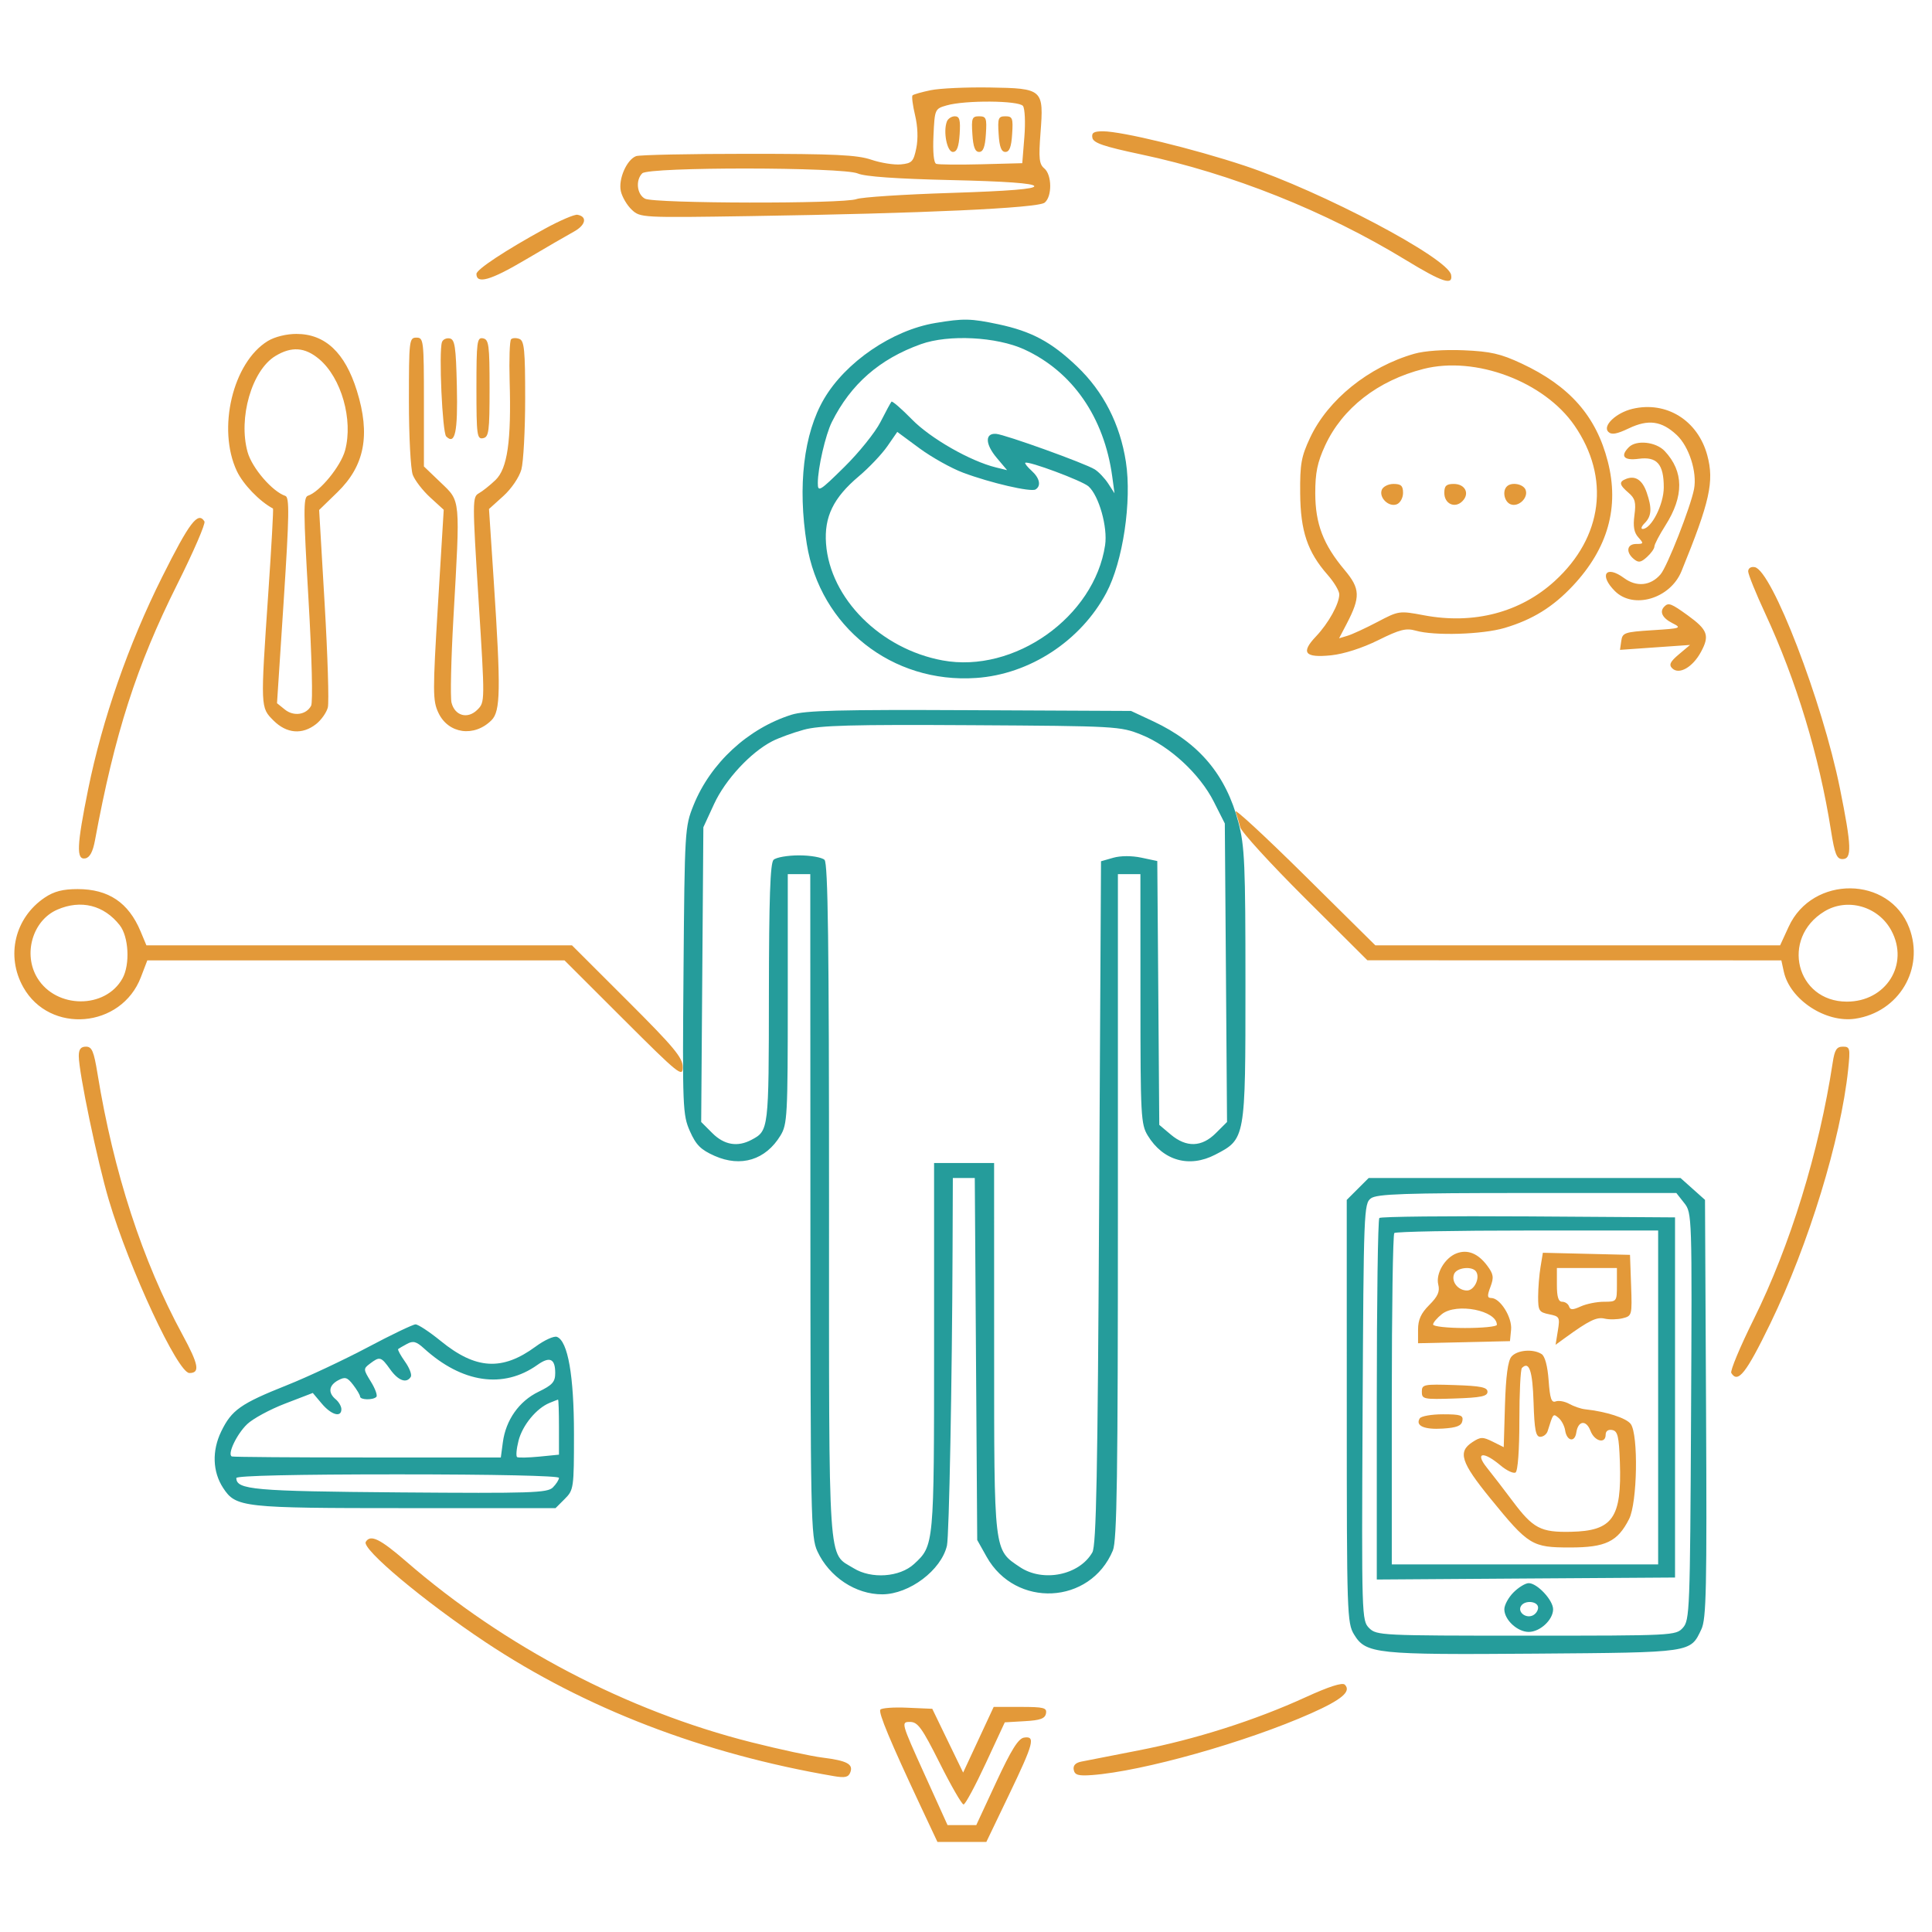 <svg version="1.2" xmlns="http://www.w3.org/2000/svg" viewBox="0 0 515 515" width="515" height="515">
	<style>
		.s0 { fill: #e39939 } 
		.s1 { fill: #259c9b } 
	</style>
	<path fill-rule="evenodd" class="s0" d="m248.11 24.04c-2.41 0.5-4.6 1.12-4.86 1.38-0.26 0.26 0.04 2.63 0.67 5.28 0.72 2.99 0.84 6.3 0.33 8.8-0.74 3.59-1.17 4.03-4.11 4.32-1.81 0.17-5.36-0.39-7.89-1.25-3.76-1.28-9.82-1.57-32.85-1.57-15.53 0-28.97 0.28-29.85 0.62-2.51 0.96-4.76 6.14-4.06 9.33 0.34 1.54 1.65 3.77 2.91 4.95 2.26 2.13 2.65 2.15 31.7 1.7 45.82-0.71 76.62-2.12 78.38-3.59 2.01-1.66 1.94-7.41-0.11-9.12-1.36-1.13-1.53-2.67-1.01-9.44 0.9-11.69 0.66-11.9-13.53-12.13-6.23-0.1-13.31 0.22-15.72 0.72zm4.22 4.06c-3.13 0.9-3.17 1-3.5 8.04-0.2 4.41 0.07 7.27 0.73 7.53 0.59 0.22 5.99 0.27 12 0.12l10.94-0.29 0.56-7c0.31-3.85 0.14-7.56-0.37-8.25-1.1-1.47-15.42-1.58-20.36-0.15zm0.07 4.3c-1.03 2.69 0.04 8.1 1.6 8.1 1.08 0 1.58-1.33 1.81-4.75 0.24-3.8-0.02-4.75-1.29-4.75-0.87 0-1.83 0.63-2.12 1.4zm6.8 3.35c0.21 3.42 0.72 4.75 1.8 4.75 1.08 0 1.59-1.33 1.8-4.75 0.28-4.26 0.09-4.75-1.8-4.75-1.89 0-2.08 0.49-1.8 4.75zm7 0c0.21 3.42 0.72 4.75 1.8 4.75 1.08 0 1.59-1.33 1.8-4.75 0.28-4.26 0.09-4.75-1.8-4.75-1.89 0-2.08 0.49-1.8 4.75zm24.99 0.99c0.26 1.37 3.06 2.32 12.93 4.41 24.15 5.11 49.2 15.1 70.66 28.19 9.74 5.93 12.6 6.86 12.03 3.91-0.86-4.48-34.49-22.25-55.02-29.07-13.64-4.54-32.76-9.18-37.8-9.18-2.44 0-3.06 0.39-2.8 1.74zm-119.99 9.46c-1.84 1.84-1.43 5.61 0.73 6.76 2.45 1.31 52.97 1.41 56.38 0.11 1.33-0.51 12.63-1.25 25.09-1.64 15.78-0.51 22.56-1.06 22.3-1.83-0.24-0.73-7.62-1.27-22.28-1.6-14.34-0.33-22.89-0.93-24.74-1.75-3.92-1.74-55.74-1.79-57.48-0.05zm-25.92 14.75c-10.54 5.77-18.28 10.88-18.28 12.07 0 2.78 3.79 1.7 12.87-3.67 5.45-3.22 11.34-6.64 13.1-7.6 3.18-1.74 3.66-4.02 0.95-4.5-0.78-0.14-4.67 1.53-8.64 3.7zm-73.89 29.95c-9.33 5.69-13.55 23.41-8.26 34.66 1.67 3.54 6.05 8.09 9.64 10 0.15 0.08-0.41 10.19-1.25 22.47-2.1 30.82-2.11 30.53 1.4 34.05 3.49 3.48 7.66 3.82 11.33 0.94 1.39-1.09 2.8-3.1 3.14-4.45 0.34-1.36-0.04-13.75-0.85-27.55l-1.47-25.08 4.86-4.72c7.28-7.06 8.86-15.29 5.2-27.06-3.17-10.18-8.46-15.15-16.13-15.15-2.66 0-5.77 0.77-7.61 1.89zm37.61 16.04c0 9.31 0.46 18.15 1.03 19.64 0.57 1.49 2.65 4.19 4.64 6.01l3.61 3.3-1.54 25.31c-1.41 23.34-1.4 25.57 0.12 28.8 2.64 5.63 9.55 6.59 14.16 1.98 2.41-2.41 2.5-8.12 0.61-36.89l-1.28-19.41 3.81-3.44c2.17-1.96 4.24-5.01 4.82-7.09 0.55-2.01 1.01-10.53 1.01-18.93 0.01-12.86-0.24-15.38-1.53-15.87-0.85-0.33-1.85-0.29-2.23 0.09-0.37 0.37-0.54 5.38-0.38 11.12 0.47 16.02-0.58 23.34-3.78 26.41-1.45 1.39-3.45 2.98-4.44 3.53-1.72 0.96-1.72 2.1-0.07 28.33 1.72 27.26 1.72 27.33-0.3 29.35-2.58 2.59-6.01 1.66-6.9-1.87-0.35-1.41-0.12-11.62 0.51-22.68 1.82-32.1 1.94-30.89-3.37-35.98l-4.5-4.31v-17.17c0-16.5-0.08-17.17-2-17.17-1.92 0-2 0.67-2 16.94zm8.81-15.74c-0.87 2.59 0.1 24.11 1.13 25.14 2.37 2.37 3.12-1.15 2.84-13.41-0.24-10.51-0.53-12.45-1.9-12.72-0.9-0.17-1.83 0.28-2.07 0.99zm9.19 12.3c0 12.46 0.15 13.62 1.75 13.31 1.56-0.3 1.75-1.75 1.75-13.31 0-11.56-0.19-13.01-1.75-13.31-1.6-0.31-1.75 0.85-1.75 13.31zm-53.61-8.59c-6.27 3.82-9.93 16.51-7.39 25.6 1.19 4.25 6.59 10.52 10.06 11.68 1.12 0.37 1.05 5.03-0.43 27.86l-1.79 27.4 2.08 1.68c2.35 1.91 5.71 1.43 7.01-1 0.5-0.94 0.2-12.99-0.71-28.57-1.36-23.29-1.38-27-0.15-27.41 3.17-1.02 8.78-7.87 9.92-12.11 2.19-8.14-1-19.34-6.92-24.32-3.79-3.19-7.37-3.44-11.68-0.81zm303.61-0.61c-12.17 3.48-23.02 12.23-27.78 22.39-2.36 5.04-2.71 7.01-2.64 14.81 0.08 10.1 1.94 15.61 7.32 21.74 1.71 1.94 3.1 4.27 3.1 5.19 0 2.52-2.86 7.69-6.22 11.23-4.12 4.34-2.98 5.74 4.07 5.02 3.4-0.36 8.29-1.93 12.51-4.02 5.78-2.87 7.44-3.29 10.03-2.55 4.95 1.42 17.77 1.03 23.68-0.72 7.45-2.21 12.9-5.58 18.24-11.29 9.31-9.95 12.39-20.93 9.27-33.08-3.09-12.09-10.16-20.12-22.96-26.11-5.6-2.62-8.27-3.23-15.45-3.54-5.21-0.22-10.47 0.15-13.17 0.93zm2.46 4.04c-12.17 3.09-21.64 10.47-26.24 20.44-2.06 4.47-2.63 7.25-2.62 12.72 0.02 8.15 2.12 13.65 7.83 20.45 4.17 4.96 4.26 7.2 0.53 14.36l-2.01 3.84 2.28-0.69c1.25-0.38 4.84-2.04 7.98-3.69 5.64-2.97 5.81-2.99 12.35-1.76 13.29 2.51 25.7-0.74 34.89-9.14 12.81-11.7 14.81-27.56 5.25-41.44-8.09-11.74-26.39-18.61-40.24-15.09zm55.67 10.65c-4.35 1.04-8.01 4.53-6.42 6.12 0.85 0.85 2.24 0.62 5.46-0.92 5.22-2.49 8.75-2 12.77 1.75 3.31 3.1 5.5 9.95 4.62 14.47-0.94 4.82-7.14 20.62-8.91 22.68-2.63 3.08-6.41 3.46-9.75 0.99-4.82-3.56-6.74-0.83-2.44 3.47 4.95 4.95 14.77 2.04 17.76-5.28 7.56-18.53 8.76-23.93 6.88-30.89-2.51-9.33-10.92-14.55-19.97-12.39zm-0.93 10.21c-2.39 2.39-1.35 3.63 2.59 3.1 4.89-0.66 6.71 1.41 6.71 7.6 0 4.57-3.32 11.1-5.64 11.1-0.55 0-0.3-0.71 0.57-1.57 1.84-1.85 1.97-3.98 0.5-8.2-1.15-3.29-3.01-4.52-5.43-3.59-2.02 0.78-1.89 1.58 0.62 3.73 1.74 1.49 2.02 2.56 1.56 5.96-0.4 3-0.11 4.64 1.04 5.91 1.47 1.63 1.43 1.76-0.57 1.76-2.49 0-2.84 2.19-0.63 4.02 1.24 1.03 1.88 0.93 3.5-0.54 1.09-0.98 1.98-2.24 1.98-2.8 0-0.55 1.32-3.07 2.92-5.59 4.99-7.84 4.94-14.39-0.16-19.84-2.32-2.48-7.56-3.05-9.56-1.05zm-65.87 11.38c-0.8 2.09 1.87 4.67 3.99 3.85 0.93-0.36 1.68-1.72 1.68-3.04 0-1.89-0.53-2.39-2.53-2.39-1.39 0-2.81 0.71-3.14 1.58zm16.67 0.81c0 2.92 2.82 4.22 4.81 2.22 2.04-2.03 0.76-4.61-2.28-4.61-2 0-2.53 0.5-2.53 2.39zm16.67-1.72c-1.27 1.26-0.66 4.12 1.01 4.76 2.12 0.82 4.79-1.76 3.99-3.85-0.61-1.59-3.76-2.16-5-0.91zm-358.44 24.11c-8.98 17.96-15.95 37.96-19.73 56.61-3.05 15.07-3.21 18.89-0.75 18.42 1.19-0.23 2.01-1.77 2.57-4.82 5.26-28.45 11.06-46.5 21.91-68.2 4.34-8.68 7.61-16.23 7.27-16.79-1.71-2.77-3.98 0.2-11.27 14.78zm422.77-1.48c0 0.8 2.04 5.85 4.54 11.23 8.29 17.87 14.4 38 17.51 57.72 1.02 6.45 1.54 7.75 3.09 7.75 2.56 0 2.44-3.39-0.69-18.87-4.67-23.13-18.14-58.11-22.7-58.95-1.01-0.19-1.75 0.29-1.75 1.12zm-22.33 9.37c-1.38 1.37-0.58 3.05 2.08 4.41 2.63 1.34 2.39 1.43-5.25 1.91-7.48 0.48-8.02 0.66-8.33 2.87l-0.34 2.37 9.34-0.66 9.33-0.65-2.98 2.51c-2.32 1.95-2.71 2.78-1.78 3.71 1.82 1.82 5.47-0.26 7.69-4.39 2.34-4.33 1.78-5.86-3.53-9.71-4.4-3.18-5.14-3.47-6.23-2.37zm-114.31 54.67c0.36 1.02 0.91 2.88 1.23 4.15 0.31 1.26 8.07 9.76 17.24 18.89l16.67 16.6 55.17 0.01 55.17 0.01 0.66 3.02c1.64 7.45 11.16 13.71 19.04 12.53 11.65-1.75 18.53-13.32 14.39-24.23-5.26-13.88-25.81-14.07-32.13-0.3l-2.29 4.98h-53.94-53.95l-18.95-18.75c-10.43-10.31-18.66-17.92-18.31-16.91zm-317.44 22.93c-7.98 5.38-10.41 15.53-5.71 23.89 7.07 12.58 26.15 10.94 31.35-2.69l1.71-4.47h55.6 55.61l15.76 15.74c14.68 14.66 15.76 15.53 15.76 12.74 0-2.54-2.3-5.3-14.76-17.74l-14.76-14.74h-56.73-56.72l-1.56-3.74c-3.21-7.67-8.55-11.26-16.77-11.26-3.97 0-6.3 0.61-8.78 2.27zm3.35 3.21c-6.58 2.86-9.2 11.84-5.31 18.22 5.03 8.25 18.14 8.31 22.69 0.11 2.06-3.72 1.67-11.13-0.74-14.19-4.21-5.35-10.34-6.88-16.64-4.14zm471.03 0.48c-11.73 7.15-7.52 24.02 6 24.04 10.46 0.01 16.7-9.94 11.87-18.94-3.47-6.48-11.74-8.84-17.87-5.1zm-465.3 38.53c0 4.36 4.95 28.09 8.01 38.39 5.45 18.35 18.39 46.12 21.48 46.12 2.89 0 2.49-2.23-1.86-10.24-10.66-19.61-18.36-43.29-22.63-69.51-0.99-6.06-1.49-7.25-3.09-7.25-1.37 0-1.91 0.71-1.91 2.49zm467.53 1.76c-3.62 23.78-11.33 48.82-21.09 68.49-3.61 7.29-6.29 13.7-5.94 14.25 1.77 2.87 3.96 0.08 10.43-13.24 10.19-21.02 18.77-49.02 20.72-67.63 0.59-5.72 0.5-6.12-1.42-6.12-1.65 0-2.18 0.84-2.7 4.25zm-100.22 50.83c-3.15 1.17-5.65 5.42-4.92 8.34 0.46 1.85-0.1 3.14-2.39 5.43-2.22 2.22-3 3.93-3 6.6v3.61l12.25-0.28 12.25-0.28 0.3-3.05c0.32-3.29-2.91-8.45-5.29-8.45-1.07 0-1.11-0.6-0.21-2.98 0.95-2.52 0.82-3.38-0.87-5.65-2.43-3.25-5.21-4.38-8.12-3.29zm22.34 3.64c-0.35 2.08-0.63 5.64-0.64 7.91-0.01 3.76 0.24 4.17 2.93 4.71 2.78 0.55 2.91 0.8 2.33 4.36l-0.61 3.77 2.42-1.76c6.52-4.74 8.54-5.72 10.67-5.21 1.24 0.29 3.39 0.25 4.79-0.1 2.49-0.62 2.53-0.79 2.25-8.77l-0.29-8.13-11.61-0.28-11.62-0.28zm-23.05 1.91c-0.79 2.03 1.07 4.37 3.46 4.37 1.91 0 3.51-3.27 2.45-4.99-0.99-1.61-5.23-1.17-5.91 0.62zm27.41 2.87c0 3.22 0.4 4.5 1.41 4.5 0.78 0 1.6 0.56 1.83 1.24 0.33 0.98 0.97 0.98 3.13 0 1.5-0.68 4.27-1.24 6.17-1.24 3.43 0 3.46-0.04 3.46-4.5v-4.5h-8-8zm-30.64 7.78c-1.3 1.03-2.36 2.28-2.36 2.79 0 0.51 3.82 0.93 8.5 0.93 4.67 0 8.5-0.38 8.5-0.85 0-3.83-10.73-5.94-14.64-2.87zm18.51 11.37c-0.93 1.12-1.48 5.25-1.71 12.88l-0.33 11.23-2.95-1.47c-2.64-1.31-3.22-1.3-5.42 0.14-3.93 2.57-3.04 5.37 4.79 14.98 10.21 12.54 11.1 13.09 21.25 13.09 9.49 0 12.66-1.53 15.74-7.57 2.21-4.32 2.52-22.5 0.45-25.34-1.17-1.59-6.52-3.32-12.19-3.93-1.1-0.12-2.98-0.76-4.18-1.43-1.2-0.67-2.83-0.97-3.63-0.67-1.14 0.44-1.54-0.74-1.89-5.58-0.28-3.83-0.98-6.48-1.88-7.04-2.29-1.46-6.56-1.08-8.05 0.71zm2.81 3c-0.38 0.37-0.68 6.66-0.68 13.96 0 7.95-0.41 13.52-1.02 13.9-0.57 0.35-2.4-0.52-4.08-1.94-4.57-3.84-6.83-3.41-3.54 0.68 1.44 1.79 4.53 5.81 6.88 8.94 5.42 7.24 7.46 8.31 15.52 8.13 11.14-0.24 13.55-3.69 13.03-18.6-0.25-6.88-0.58-8.25-2.04-8.53-1.07-0.21-1.75 0.28-1.75 1.24 0 2.54-2.97 1.8-4.04-1.01-1.14-3.02-3.32-2.75-3.79 0.47-0.4 2.72-2.56 2.25-2.98-0.65-0.18-1.15-0.96-2.63-1.74-3.28-1.47-1.22-1.41-1.3-2.92 3.54-0.26 0.82-1.14 1.5-1.97 1.5-1.19 0-1.55-1.83-1.78-9.17-0.26-8.43-1.17-11.11-3.1-9.18zm-26.68 6.35c0 1.97 0.46 2.06 8.75 1.79 6.98-0.23 8.75-0.59 8.75-1.79 0-1.2-1.77-1.56-8.75-1.79-8.29-0.27-8.75-0.18-8.75 1.79zm-0.56 7.09c-1.22 1.97 1.2 3.04 6.16 2.72 3.7-0.24 4.96-0.73 5.21-2.06 0.28-1.5-0.47-1.75-5.18-1.75-3.04 0-5.82 0.49-6.19 1.09zm-280.95 32.91c-1.15 1.87 15.45 15.79 31.85 26.7 26.62 17.71 58.03 29.79 92.92 35.75 2.97 0.51 3.9 0.3 4.39-1 0.85-2.2-0.88-3.12-7.41-3.94-3-0.37-11.54-2.21-18.98-4.09-33.04-8.32-65.82-25.49-91.97-48.17-7.02-6.08-9.53-7.3-10.8-5.25zm250.5 41.43c-13.43 6.15-29.39 11.23-44.49 14.16-7.15 1.39-14.05 2.74-15.32 3q-2.31 0.48-1.97 2.2c0.28 1.37 1.24 1.64 4.82 1.38 13.54-0.99 41.19-8.78 58.47-16.47 8.19-3.65 10.76-5.84 8.97-7.63-0.65-0.65-4.25 0.51-10.48 3.36zm-113.34 3.31c-0.52 0.85 2.64 8.43 10.65 25.51l4.58 9.75h6.52 6.51l6.04-12.58c6.6-13.74 7.13-15.73 4.01-15.24-1.52 0.24-3.41 3.26-7.39 11.82l-5.34 11.5h-3.83-3.83l-6.23-13.75c-6.12-13.53-6.19-13.75-3.79-13.75 2.09 0 3.19 1.53 7.95 11 3.03 6.05 5.89 11 6.34 11 0.46 0 3.11-4.93 5.91-10.95l5.08-10.94 5.32-0.31c4.13-0.23 5.4-0.69 5.66-2.05 0.29-1.53-0.55-1.75-6.81-1.75h-7.13l-4.07 8.75-4.07 8.75-4.12-8.5-4.11-8.5-6.67-0.29c-3.66-0.17-6.89 0.08-7.18 0.53z"/>
	<path fill-rule="evenodd" class="s1" d="m266.14 86.44c8.83 1.88 14.11 4.7 20.95 11.23 7.04 6.71 11.48 15.38 13.03 25.43 1.62 10.51-0.79 26.63-5.22 34.94-6.83 12.81-20.43 21.71-34.7 22.68-22.4 1.54-41.59-13.65-45.14-35.72-2.48-15.4-0.82-29.41 4.57-38.63 5.78-9.88 18.19-18.35 29.69-20.27 7.53-1.26 9.45-1.22 16.82 0.34zm-20.65 5.3c-11.03 3.94-18.72 10.67-23.75 20.76-1.7 3.41-3.74 12.29-3.74 16.27 0 2.5 0.48 2.21 7.08-4.3 3.89-3.83 8.22-9.22 9.62-11.97 1.4-2.75 2.72-5.19 2.94-5.43 0.21-0.24 2.68 1.9 5.48 4.76 4.93 5.04 15.52 11.09 22.36 12.77l2.98 0.73-2.78-3.3c-3.09-3.67-3.16-6.61-0.15-6.38 2.44 0.2 23.7 7.85 26.29 9.47 1.05 0.65 2.66 2.36 3.59 3.78l1.68 2.6-0.61-4.5c-2.16-15.77-10.59-27.95-23.43-33.85-7.39-3.39-20.18-4.05-27.56-1.41zm-8.97 27.23c-1.46 2.1-4.88 5.71-7.6 8-6.78 5.72-9.25 10.8-8.73 17.95 1.07 14.6 14.52 28.07 31.06 31.12 19.13 3.53 40.46-11.6 43.33-30.71 0.72-4.8-1.63-13.16-4.41-15.67-1.65-1.5-16.23-6.93-16.88-6.29-0.16 0.17 0.6 1.13 1.7 2.12 2.16 1.95 2.6 4.03 1.05 4.98-1.22 0.76-12-1.73-19.31-4.47-3.13-1.17-8.35-4.09-11.62-6.49l-5.93-4.38zm21.97 70.34l43 0.2 5.93 2.77c12.18 5.71 19.36 14.23 22.7 26.94 1.67 6.36 1.87 11.13 1.87 43.24 0 41.24 0.02 41.15-8.07 45.34-6.91 3.58-13.89 1.6-17.97-5.1-1.83-2.99-1.95-5.25-1.95-36.44l-0.01-33.25h-6v88.53c0 72.29-0.24 89.13-1.35 91.78-6.04 14.44-25.93 15.42-33.65 1.65l-2.5-4.46-0.65-96.5h-5.85l-0.07 18.75c-0.13 35.42-0.92 76.75-1.5 79.25-1.52 6.54-9.99 12.93-17.21 12.98-7.11 0.04-14.16-4.63-17.33-11.48-1.75-3.79-1.84-8.59-1.86-92.25l-0.03-88.25h-6v33.25c0 31.19-0.12 33.45-1.95 36.44-3.96 6.5-10.52 8.52-17.54 5.42-3.71-1.65-4.96-2.9-6.6-6.59-1.92-4.35-2-6.26-1.7-42.79 0.3-37.44 0.36-38.35 2.66-44.08 4.52-11.24 14.53-20.49 26.13-24.14 3.64-1.14 12.78-1.38 47.5-1.21zm-44.26 5.22c-2.9 0.8-6.69 2.18-8.41 3.07-5.76 2.98-12.46 10.21-15.45 16.67l-2.88 6.24-0.29 39.28-0.29 39.29 2.96 2.96c3.17 3.17 6.72 3.78 10.44 1.8 4.61-2.45 4.62-2.54 4.65-38.88 0.03-25.5 0.35-34.87 1.23-35.75 0.66-0.66 3.73-1.2 6.8-1.2 3.08 0 6.14 0.54 6.8 1.2 0.92 0.91 1.2 22.5 1.2 91.05 0 99.42-0.39 93.49 6.55 97.77 4.73 2.93 12.29 2.4 16.12-1.13 5.33-4.92 5.33-4.97 5.33-57.86v-49.03h16l0.01 49.25c0 54.9-0.13 53.78 6.89 58.48 6.15 4.11 15.83 2.14 19.29-3.93 1.05-1.84 1.42-20.7 1.81-93.26l0.5-90.97 3.25-0.93c1.96-0.56 4.94-0.57 7.5-0.03l4.25 0.9 0.27 35.16 0.26 35.17 3.06 2.58c4.18 3.51 8.27 3.38 12.03-0.39l2.97-2.96-0.29-39.79-0.3-39.78-2.95-5.84c-3.74-7.38-11.78-14.81-19.3-17.82-5.62-2.26-6.61-2.31-45.25-2.54-31.97-0.19-40.5 0.04-44.76 1.22zm150.61 119.48h83.12l3.27 2.92 3.26 2.91 0.28 55.63c0.24 48.16 0.07 56.06-1.25 58.84-2.97 6.27-2.27 6.17-44.25 6.49-42.52 0.33-45.18 0.05-48.32-5.09-1.87-3.08-1.95-5.44-1.95-59.53l-0.01-56.33zm0.6 5.42c-1.88 1.37-1.95 3.31-2.22 56.98-0.27 54.63-0.24 55.59 1.75 57.58 1.97 1.96 3.2 2.02 41.87 2.02 39.24 0 39.88-0.03 41.75-2.1 1.82-2.01 1.92-4.62 2.18-56.33 0.28-53.76 0.26-54.26-1.82-56.9l-2.1-2.67h-39.73c-32.74 0-40.08 0.25-41.68 1.42zm41.99 4.82l39.07 0.26v96l-39.75 0.26-39.75 0.27v-47.85c0-26.31 0.3-48.15 0.68-48.52 0.37-0.37 18.26-0.56 39.75-0.42zm-35.76 4.43c-0.37 0.37-0.67 20.39-0.67 44.5v43.83h71v-89h-34.83c-19.16 0-35.14 0.3-35.5 0.67zm-260.91 24.35c0.7-0.01 3.73 1.99 6.74 4.44 9.33 7.6 16.39 8.01 25.29 1.47 2.33-1.72 4.89-2.88 5.67-2.58 2.92 1.12 4.54 10.37 4.54 25.88 0 14.45-0.07 14.93-2.46 17.32l-2.45 2.45h-40.08c-43.37 0-45.13-0.19-48.52-5.37-2.83-4.31-3.02-9.9-0.53-15.05 2.78-5.74 5.16-7.42 17.55-12.36 5.5-2.19 15.16-6.73 21.49-10.08 6.32-3.36 12.07-6.11 12.76-6.12zm-2.26 5.2c-1.1 0.59-2.16 1.21-2.36 1.37-0.2 0.17 0.62 1.67 1.81 3.35 1.2 1.68 1.89 3.5 1.55 4.06-1.13 1.84-3.34 1.04-5.5-2-2.42-3.39-2.77-3.49-5.37-1.52-1.81 1.37-1.8 1.51 0.24 4.82 1.16 1.87 1.81 3.69 1.45 4.05-0.9 0.9-4.32 0.83-4.34-0.1-0.02-0.41-0.84-1.81-1.85-3.12-1.55-2.02-2.14-2.19-3.98-1.21-2.51 1.35-2.77 3.33-0.65 5.08 0.82 0.69 1.5 1.87 1.5 2.63 0 2.3-2.68 1.54-5.22-1.48l-2.4-2.85-7.36 2.83c-4.05 1.55-8.61 4.02-10.14 5.49-2.8 2.68-5.36 8.1-4.07 8.61 0.38 0.15 16.66 0.27 36.19 0.27h35.5l0.54-4.04c0.79-5.95 4.33-10.97 9.5-13.47 3.73-1.81 4.46-2.63 4.46-5.02 0-3.83-1.46-4.49-4.76-2.14-9.06 6.44-20.08 4.82-30.24-4.42-2.03-1.85-2.88-2.07-4.5-1.19zm38 15.73c-3.51 1.43-7.24 5.97-8.28 10.08-0.56 2.19-0.72 4.16-0.37 4.37 0.36 0.21 3.01 0.15 5.9-0.13l5.25-0.52v-7.37c0-4.06-0.11-7.35-0.25-7.31-0.14 0.03-1.15 0.43-2.25 0.88zm-83.5 20.02c0 3.13 4.61 3.53 43.62 3.84 35.04 0.27 39.3 0.13 40.75-1.32 0.9-0.9 1.63-2.05 1.63-2.56 0-0.55-17.21-0.93-43-0.93-26.96 0-43 0.36-43 0.97zm344.5 28.03c2.26 0 6.5 4.53 6.5 6.96 0 2.81-3.48 6.04-6.5 6.04-3.02 0-6.5-3.23-6.5-6.04 0-1.13 1.1-3.15 2.45-4.5 1.35-1.35 3.17-2.46 4.05-2.46zm-2.05 6.09c-0.95 1.53 1.1 3.3 2.98 2.58 0.86-0.33 1.57-1.29 1.57-2.14 0-1.74-3.54-2.09-4.55-0.44z"/>
</svg>